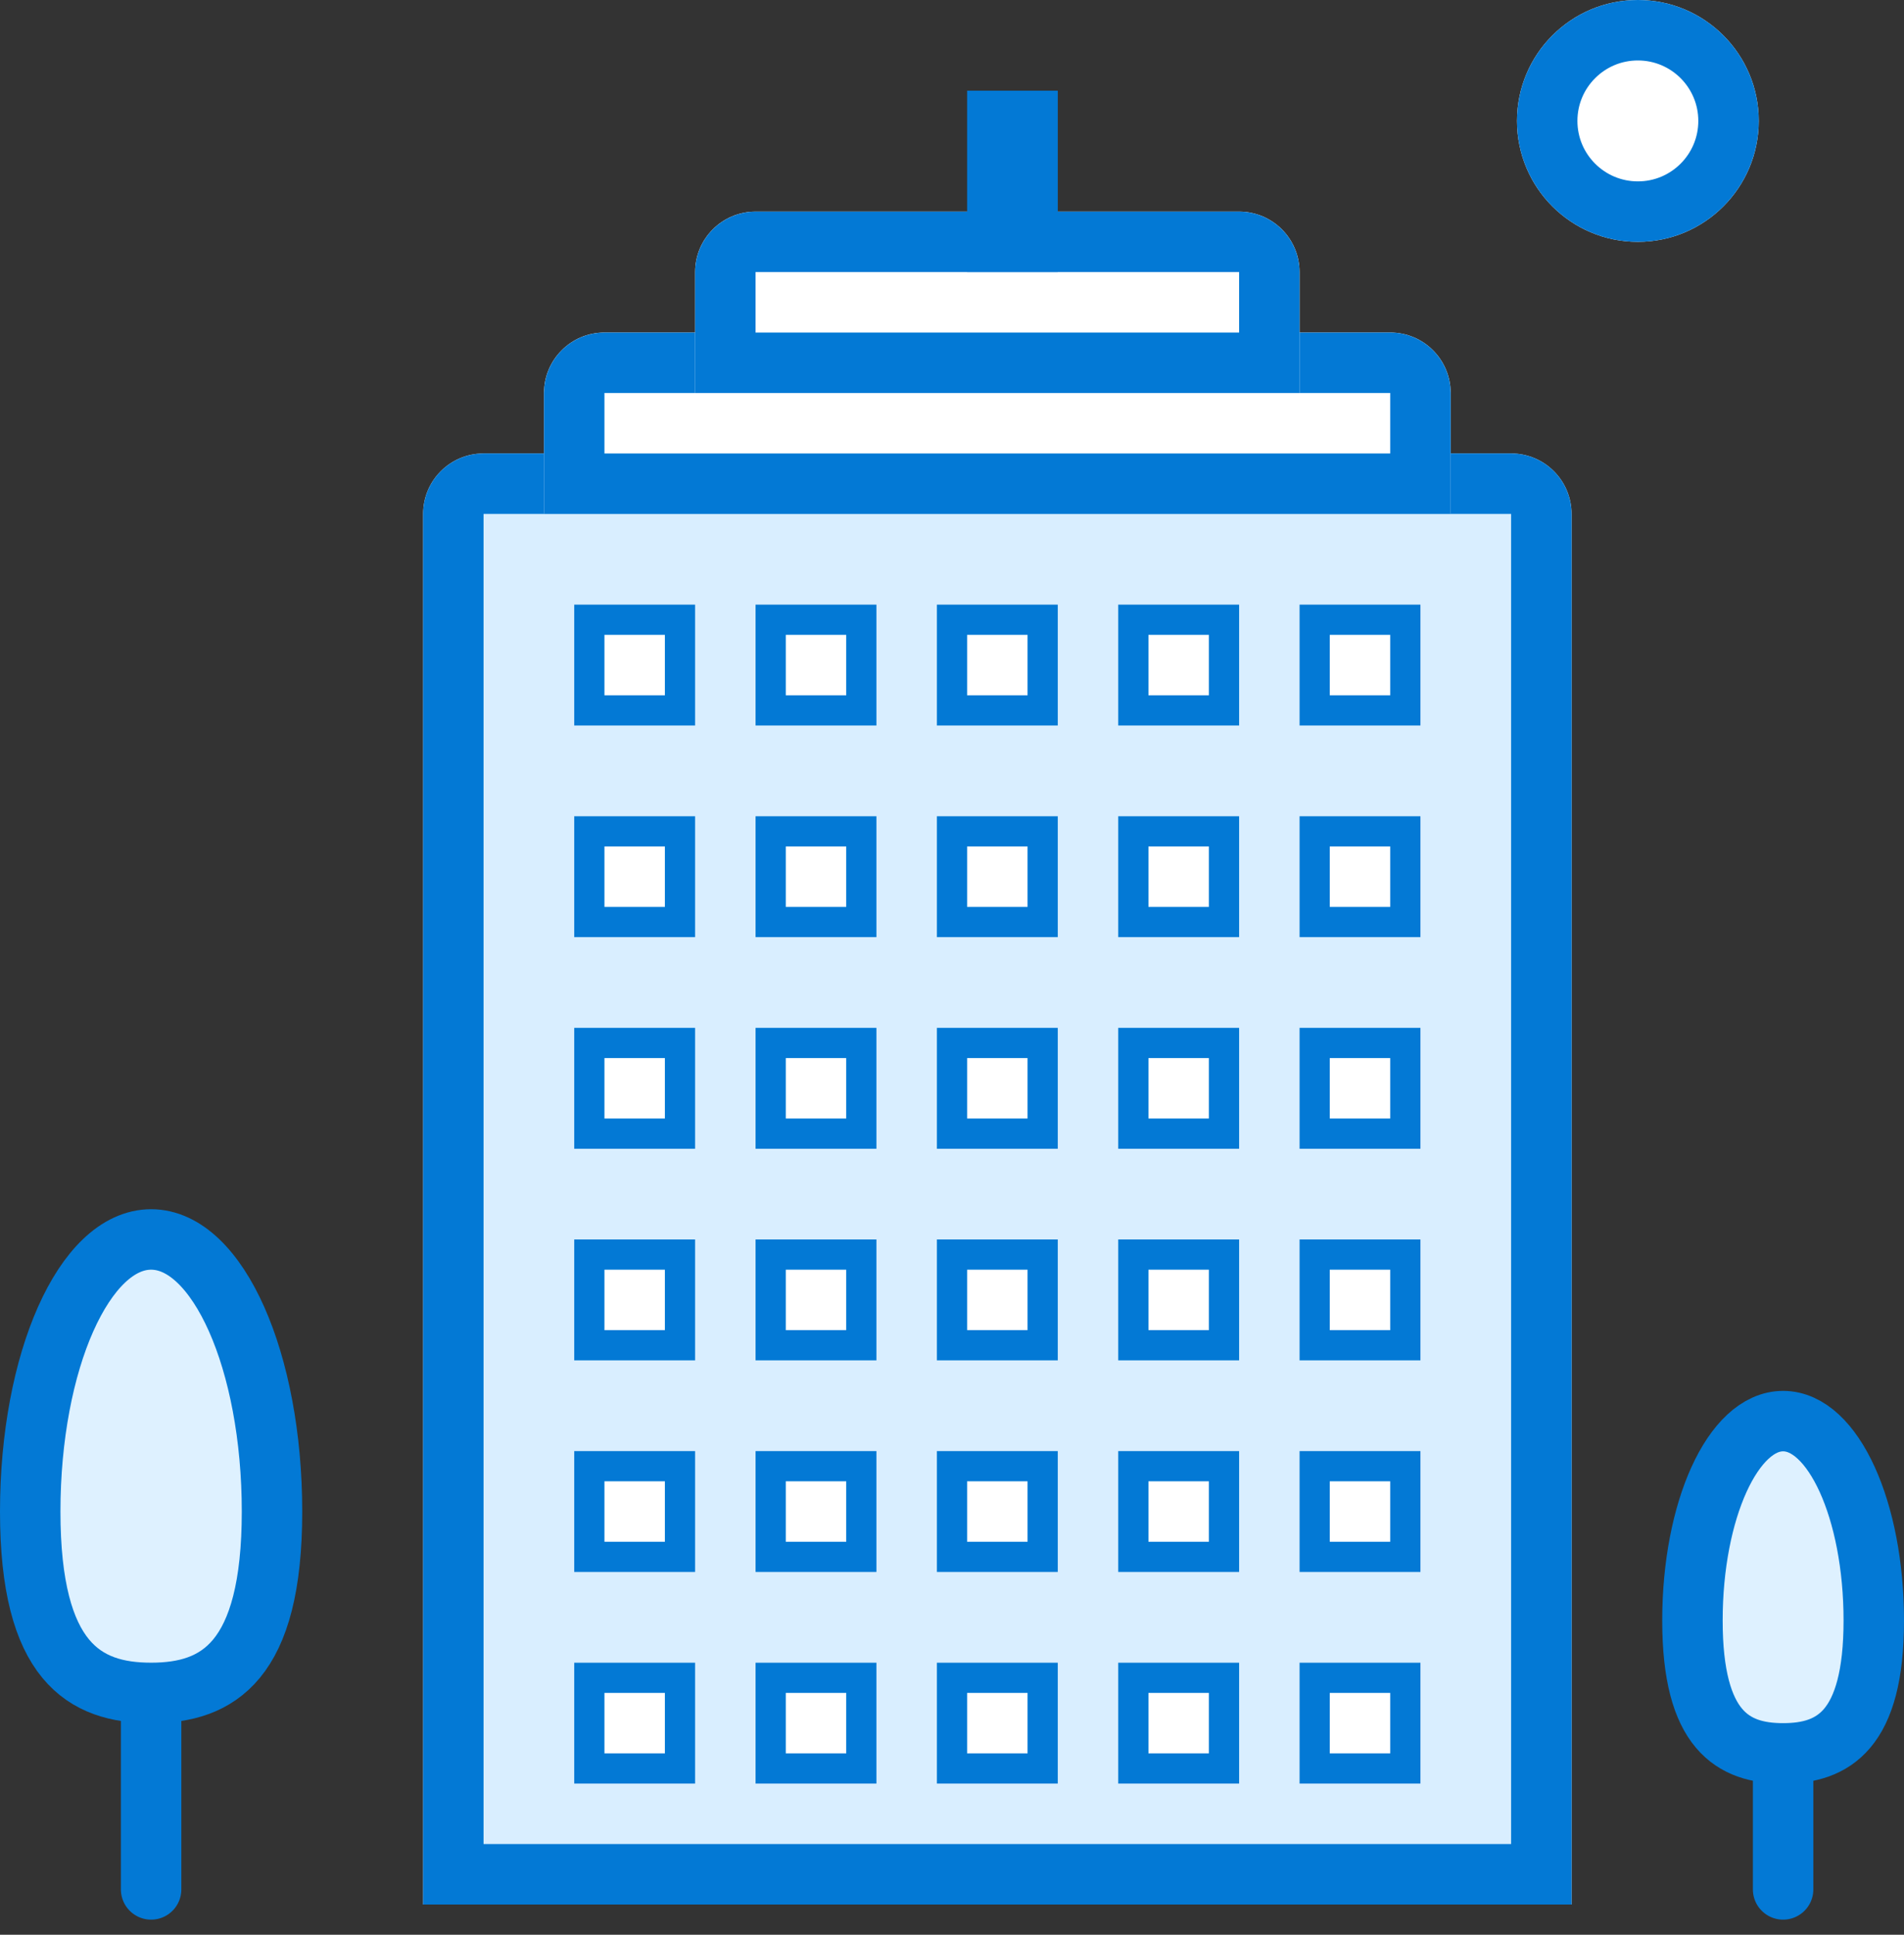 <?xml version="1.0" encoding="UTF-8"?>
<svg width="63px" height="64px" viewBox="0 0 63 64" version="1.1" xmlns="http://www.w3.org/2000/svg" xmlns:xlink="http://www.w3.org/1999/xlink">
    <rect x="0" y="0" width="63" height="64" fill="#333333" stroke="none"/>
    <!-- Generator: Sketch 46.1 (44463) - http://www.bohemiancoding.com/sketch -->
    <title>mc-icon-pricing-3</title>
    <desc>Created with Sketch.</desc>
    <defs>
        <path d="M2,15 L36,15 L36,15 C37.105,15 38,15.895 38,17 L38,63 L0,63 L0,17 L0,17 C-1.3527075e-16,15.895 0.895,15 2,15 Z" id="path-1"></path>
        <rect id="path-2" x="0" y="0" width="4" height="4"></rect>
        <rect id="path-3" x="6" y="0" width="4" height="4"></rect>
        <rect id="path-4" x="12" y="0" width="4" height="4"></rect>
        <rect id="path-5" x="0" y="7" width="4" height="4"></rect>
        <rect id="path-6" x="6" y="7" width="4" height="4"></rect>
        <rect id="path-7" x="12" y="7" width="4" height="4"></rect>
        <rect id="path-8" x="0" y="14" width="4" height="4"></rect>
        <rect id="path-9" x="6" y="14" width="4" height="4"></rect>
        <rect id="path-10" x="12" y="14" width="4" height="4"></rect>
        <rect id="path-11" x="0" y="21" width="4" height="4"></rect>
        <rect id="path-12" x="6" y="21" width="4" height="4"></rect>
        <rect id="path-13" x="12" y="21" width="4" height="4"></rect>
        <rect id="path-14" x="0" y="28" width="4" height="4"></rect>
        <rect id="path-15" x="6" y="28" width="4" height="4"></rect>
        <rect id="path-16" x="12" y="28" width="4" height="4"></rect>
        <rect id="path-17" x="0" y="35" width="4" height="4"></rect>
        <rect id="path-18" x="6" y="35" width="4" height="4"></rect>
        <rect id="path-19" x="12" y="35" width="4" height="4"></rect>
        <rect id="path-20" x="18" y="0" width="4" height="4"></rect>
        <rect id="path-21" x="18" y="7" width="4" height="4"></rect>
        <rect id="path-22" x="18" y="14" width="4" height="4"></rect>
        <rect id="path-23" x="18" y="21" width="4" height="4"></rect>
        <rect id="path-24" x="18" y="28" width="4" height="4"></rect>
        <rect id="path-25" x="18" y="35" width="4" height="4"></rect>
        <rect id="path-26" x="24" y="0" width="4" height="4"></rect>
        <rect id="path-27" x="24" y="7" width="4" height="4"></rect>
        <rect id="path-28" x="24" y="14" width="4" height="4"></rect>
        <rect id="path-29" x="24" y="21" width="4" height="4"></rect>
        <rect id="path-30" x="24" y="28" width="4" height="4"></rect>
        <rect id="path-31" x="24" y="35" width="4" height="4"></rect>
        <path d="M4,11 L34,11 L34,15 L34,15 C34,16.105 33.105,17 32,17 L6,17 L6,17 C4.895,17 4,16.105 4,15 L4,11 Z" id="path-32"></path>
        <path d="M9,7 L29,7 L29,11 L29,11 C29,12.105 28.105,13 27,13 L11,13 L11,13 C9.895,13 9,12.105 9,11 L9,7 Z" id="path-33"></path>
        <circle id="path-34" cx="40.194" cy="4" r="4"></circle>
    </defs>
    <g id="MC-Full-pages" stroke="none" stroke-width="1" fill="none" fill-rule="evenodd">
        <g id="Pricing" transform="translate(-854, -484)">
            <g id="mc-icon-pricing-3" transform="translate(855, 484)">
                <g id="Group-7" transform="translate(13, 0)">
                    <g id="Rectangle-38">
                        <use fill="#D9EEFF" fill-rule="evenodd" xlink:href="#path-1"></use>
                        <path stroke="#0379D5" stroke-width="2" d="M1,62 L37,62 L37,17 C37,16.448 36.552,16 36,16 L2,16 C1.448,16 1,16.448 1,17 L1,62 Z"></path>
                    </g>
                    <g id="Group-6" transform="translate(5, 20)">
                        <g id="Rectangle-3">
                            <use fill="#FFFFFF" fill-rule="evenodd" xlink:href="#path-2"></use>
                            <rect stroke="#0379D5" stroke-width="1" x="0.5" y="0.5" width="3" height="3"></rect>
                        </g>
                        <g id="Rectangle-3">
                            <use fill="#FFFFFF" fill-rule="evenodd" xlink:href="#path-3"></use>
                            <rect stroke="#0379D5" stroke-width="1" x="6.5" y="0.5" width="3" height="3"></rect>
                        </g>
                        <g id="Rectangle-3">
                            <use fill="#FFFFFF" fill-rule="evenodd" xlink:href="#path-4"></use>
                            <rect stroke="#0379D5" stroke-width="1" x="12.5" y="0.5" width="3" height="3"></rect>
                        </g>
                        <g id="Rectangle-3">
                            <use fill="#FFFFFF" fill-rule="evenodd" xlink:href="#path-5"></use>
                            <rect stroke="#0379D5" stroke-width="1" x="0.5" y="7.5" width="3" height="3"></rect>
                        </g>
                        <g id="Rectangle-3">
                            <use fill="#FFFFFF" fill-rule="evenodd" xlink:href="#path-6"></use>
                            <rect stroke="#0379D5" stroke-width="1" x="6.5" y="7.5" width="3" height="3"></rect>
                        </g>
                        <g id="Rectangle-3">
                            <use fill="#FFFFFF" fill-rule="evenodd" xlink:href="#path-7"></use>
                            <rect stroke="#0379D5" stroke-width="1" x="12.5" y="7.5" width="3" height="3"></rect>
                        </g>
                        <g id="Rectangle-3">
                            <use fill="#FFFFFF" fill-rule="evenodd" xlink:href="#path-8"></use>
                            <rect stroke="#0379D5" stroke-width="1" x="0.5" y="14.5" width="3" height="3"></rect>
                        </g>
                        <g id="Rectangle-3">
                            <use fill="#FFFFFF" fill-rule="evenodd" xlink:href="#path-9"></use>
                            <rect stroke="#0379D5" stroke-width="1" x="6.5" y="14.5" width="3" height="3"></rect>
                        </g>
                        <g id="Rectangle-3">
                            <use fill="#FFFFFF" fill-rule="evenodd" xlink:href="#path-10"></use>
                            <rect stroke="#0379D5" stroke-width="1" x="12.5" y="14.5" width="3" height="3"></rect>
                        </g>
                        <g id="Rectangle-3">
                            <use fill="#FFFFFF" fill-rule="evenodd" xlink:href="#path-11"></use>
                            <rect stroke="#0379D5" stroke-width="1" x="0.5" y="21.5" width="3" height="3"></rect>
                        </g>
                        <g id="Rectangle-3">
                            <use fill="#FFFFFF" fill-rule="evenodd" xlink:href="#path-12"></use>
                            <rect stroke="#0379D5" stroke-width="1" x="6.5" y="21.5" width="3" height="3"></rect>
                        </g>
                        <g id="Rectangle-3">
                            <use fill="#FFFFFF" fill-rule="evenodd" xlink:href="#path-13"></use>
                            <rect stroke="#0379D5" stroke-width="1" x="12.5" y="21.5" width="3" height="3"></rect>
                        </g>
                        <g id="Rectangle-3">
                            <use fill="#FFFFFF" fill-rule="evenodd" xlink:href="#path-14"></use>
                            <rect stroke="#0379D5" stroke-width="1" x="0.5" y="28.5" width="3" height="3"></rect>
                        </g>
                        <g id="Rectangle-3">
                            <use fill="#FFFFFF" fill-rule="evenodd" xlink:href="#path-15"></use>
                            <rect stroke="#0379D5" stroke-width="1" x="6.5" y="28.5" width="3" height="3"></rect>
                        </g>
                        <g id="Rectangle-3">
                            <use fill="#FFFFFF" fill-rule="evenodd" xlink:href="#path-16"></use>
                            <rect stroke="#0379D5" stroke-width="1" x="12.5" y="28.5" width="3" height="3"></rect>
                        </g>
                        <g id="Rectangle-3">
                            <use fill="#FFFFFF" fill-rule="evenodd" xlink:href="#path-17"></use>
                            <rect stroke="#0379D5" stroke-width="1" x="0.5" y="35.5" width="3" height="3"></rect>
                        </g>
                        <g id="Rectangle-3">
                            <use fill="#FFFFFF" fill-rule="evenodd" xlink:href="#path-18"></use>
                            <rect stroke="#0379D5" stroke-width="1" x="6.5" y="35.5" width="3" height="3"></rect>
                        </g>
                        <g id="Rectangle-3">
                            <use fill="#FFFFFF" fill-rule="evenodd" xlink:href="#path-19"></use>
                            <rect stroke="#0379D5" stroke-width="1" x="12.5" y="35.5" width="3" height="3"></rect>
                        </g>
                        <g id="Rectangle-3">
                            <use fill="#FFFFFF" fill-rule="evenodd" xlink:href="#path-20"></use>
                            <rect stroke="#0379D5" stroke-width="1" x="18.5" y="0.5" width="3" height="3"></rect>
                        </g>
                        <g id="Rectangle-3">
                            <use fill="#FFFFFF" fill-rule="evenodd" xlink:href="#path-21"></use>
                            <rect stroke="#0379D5" stroke-width="1" x="18.5" y="7.5" width="3" height="3"></rect>
                        </g>
                        <g id="Rectangle-3">
                            <use fill="#FFFFFF" fill-rule="evenodd" xlink:href="#path-22"></use>
                            <rect stroke="#0379D5" stroke-width="1" x="18.5" y="14.5" width="3" height="3"></rect>
                        </g>
                        <g id="Rectangle-3">
                            <use fill="#FFFFFF" fill-rule="evenodd" xlink:href="#path-23"></use>
                            <rect stroke="#0379D5" stroke-width="1" x="18.5" y="21.5" width="3" height="3"></rect>
                        </g>
                        <g id="Rectangle-3">
                            <use fill="#FFFFFF" fill-rule="evenodd" xlink:href="#path-24"></use>
                            <rect stroke="#0379D5" stroke-width="1" x="18.5" y="28.5" width="3" height="3"></rect>
                        </g>
                        <g id="Rectangle-3">
                            <use fill="#FFFFFF" fill-rule="evenodd" xlink:href="#path-25"></use>
                            <rect stroke="#0379D5" stroke-width="1" x="18.5" y="35.5" width="3" height="3"></rect>
                        </g>
                        <g id="Rectangle-3">
                            <use fill="#FFFFFF" fill-rule="evenodd" xlink:href="#path-26"></use>
                            <rect stroke="#0379D5" stroke-width="1" x="24.5" y="0.5" width="3" height="3"></rect>
                        </g>
                        <g id="Rectangle-3">
                            <use fill="#FFFFFF" fill-rule="evenodd" xlink:href="#path-27"></use>
                            <rect stroke="#0379D5" stroke-width="1" x="24.5" y="7.5" width="3" height="3"></rect>
                        </g>
                        <g id="Rectangle-3">
                            <use fill="#FFFFFF" fill-rule="evenodd" xlink:href="#path-28"></use>
                            <rect stroke="#0379D5" stroke-width="1" x="24.5" y="14.5" width="3" height="3"></rect>
                        </g>
                        <g id="Rectangle-3">
                            <use fill="#FFFFFF" fill-rule="evenodd" xlink:href="#path-29"></use>
                            <rect stroke="#0379D5" stroke-width="1" x="24.5" y="21.5" width="3" height="3"></rect>
                        </g>
                        <g id="Rectangle-3">
                            <use fill="#FFFFFF" fill-rule="evenodd" xlink:href="#path-30"></use>
                            <rect stroke="#0379D5" stroke-width="1" x="24.5" y="28.5" width="3" height="3"></rect>
                        </g>
                        <g id="Rectangle-3">
                            <use fill="#FFFFFF" fill-rule="evenodd" xlink:href="#path-31"></use>
                            <rect stroke="#0379D5" stroke-width="1" x="24.5" y="35.5" width="3" height="3"></rect>
                        </g>
                    </g>
                    <g id="Rectangle-38" transform="translate(19, 14) scale(1, -1) translate(-19, -14) ">
                        <use fill="#FFFFFF" fill-rule="evenodd" xlink:href="#path-32"></use>
                        <path stroke="#0379D5" stroke-width="2" d="M5,12 L5,15 C5,15.552 5.448,16 6,16 L32,16 C32.552,16 33,15.552 33,15 L33,12 L5,12 Z"></path>
                    </g>
                    <g id="Rectangle-38" transform="translate(19, 10) scale(1, -1) translate(-19, -10) ">
                        <use fill="#FFFFFF" fill-rule="evenodd" xlink:href="#path-33"></use>
                        <path stroke="#0379D5" stroke-width="2" d="M10,8 L10,11 C10,11.552 10.448,12 11,12 L27,12 C27.552,12 28,11.552 28,11 L28,8 L10,8 Z"></path>
                    </g>
                    <rect id="Rectangle-2" fill="#0379D5" x="18" y="3" width="3" height="6"></rect>
                    <g id="Oval">
                        <use fill="#FFFFFF" fill-rule="evenodd" xlink:href="#path-34"></use>
                        <circle stroke="#0379D5" stroke-width="2" cx="40.194" cy="4" r="3"></circle>
                    </g>
                </g>
                <g id="Group-29" transform="translate(0, 41)" stroke="#0379D5" stroke-width="2">
                    <path d="M4,15 C6.209,15 8,13.971 8,9 C8,4.029 6.209,0 4,0 C1.791,0 0,4.029 0,9 C0,13.971 1.791,15 4,15 Z" id="Oval-4" fill="#DEF1FF"></path>
                    <path d="M4,15.5 L4,21.5" id="Line-6" stroke-linecap="round"></path>
                </g>
                <g id="Group-29" transform="translate(55, 47)" stroke="#0379D5" stroke-width="2">
                    <path d="M3,11 C4.657,11 6,10.246 6,6.604 C6,2.962 4.657,0.009 3,0.009 C1.343,0.009 0,2.962 0,6.604 C0,10.246 1.343,11 3,11 Z" id="Oval-4" fill="#DEF1FF"></path>
                    <path d="M3,11.5 L3,15.5" id="Line-6" stroke-linecap="round"></path>
                </g>
            </g>
        </g>
    </g>
</svg>
